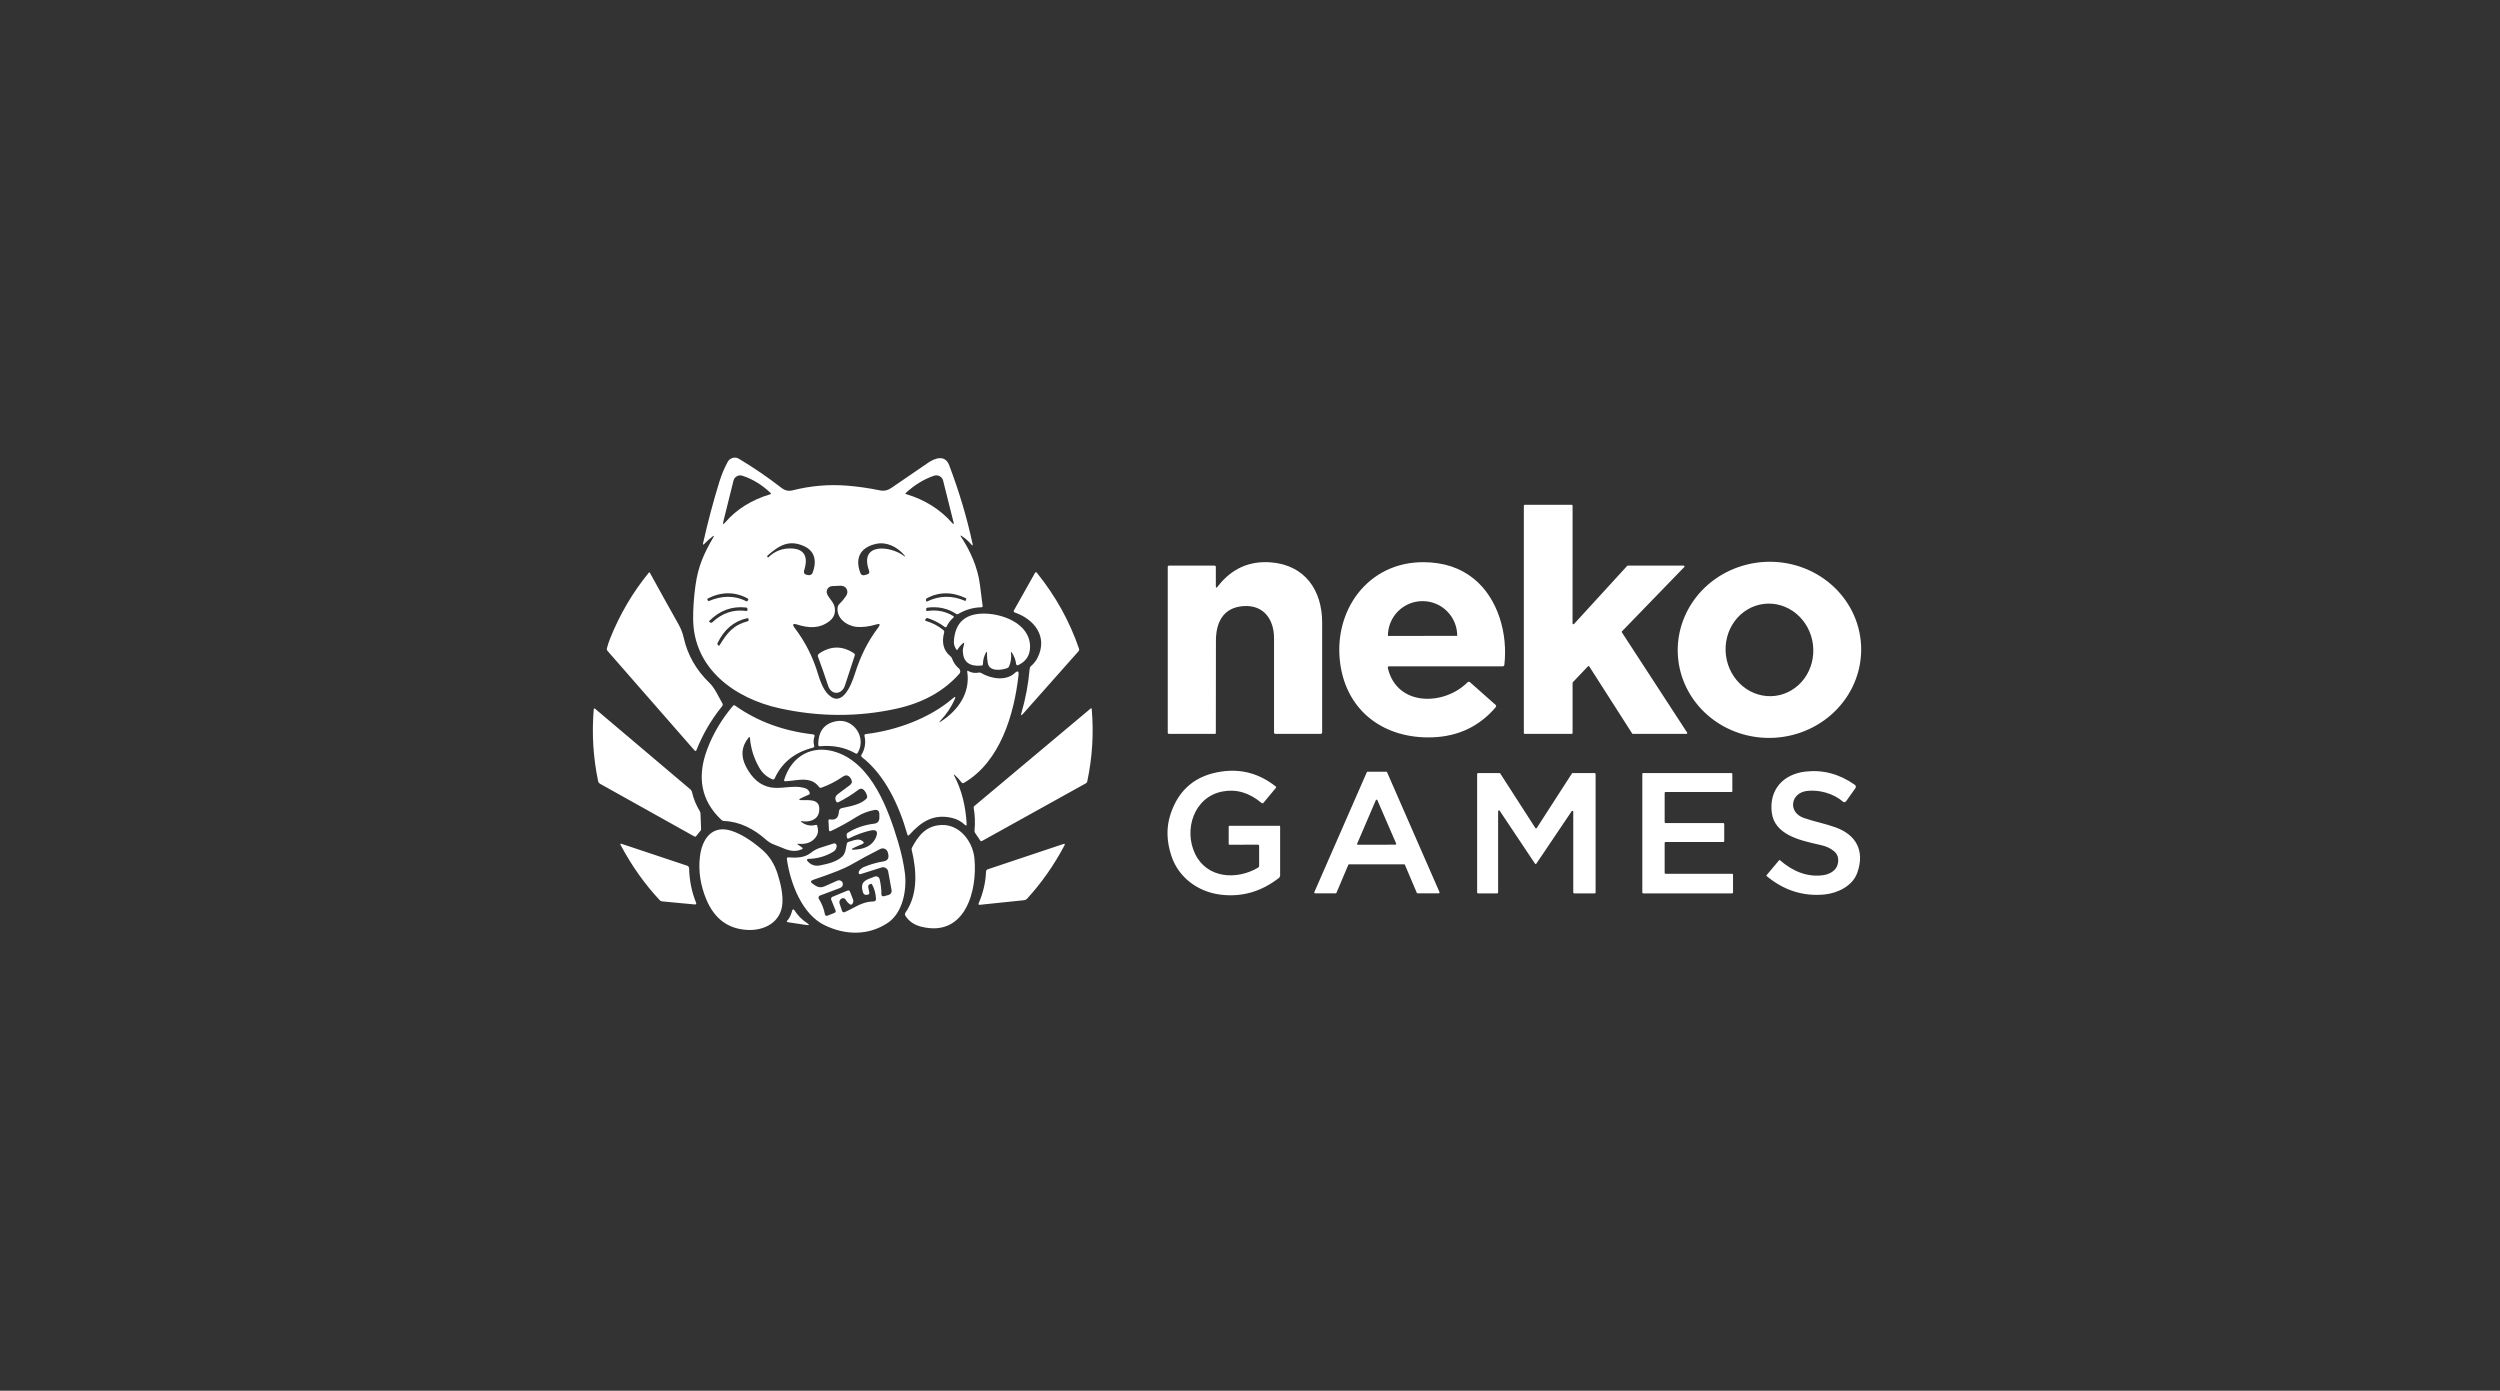 <svg width="151" height="84" viewBox="0 0 151 84" fill="none" xmlns="http://www.w3.org/2000/svg">
<rect x="0" y="0" width="151" height="84" fill="#333333" stroke="none"/>
<path fill-rule="evenodd" clip-rule="evenodd" d="M43.022 32.415C42.85 32.55 42.693 32.692 42.55 32.841C42.469 32.926 42.442 32.911 42.468 32.797C42.758 31.508 43.087 30.269 43.456 29.081C43.587 28.66 43.754 28.263 43.956 27.892C43.987 27.835 44.03 27.785 44.081 27.745C44.132 27.704 44.191 27.675 44.253 27.658C44.316 27.64 44.382 27.636 44.446 27.645C44.511 27.654 44.573 27.676 44.629 27.709C45.514 28.238 46.374 28.826 47.209 29.473C47.411 29.629 47.633 29.677 47.875 29.616C48.971 29.339 50.07 29.245 51.172 29.334C51.805 29.384 52.469 29.48 53.164 29.621C53.401 29.669 53.629 29.617 53.848 29.464C54.607 28.938 55.349 28.43 56.072 27.941C56.488 27.662 57.087 27.455 57.33 28.099C57.934 29.691 58.405 31.272 58.742 32.842C58.768 32.964 58.741 32.977 58.662 32.882C58.493 32.678 58.29 32.502 58.053 32.353C58.049 32.35 58.043 32.348 58.038 32.349C58.032 32.349 58.028 32.352 58.024 32.356C58.02 32.36 58.018 32.365 58.018 32.37C58.017 32.376 58.019 32.381 58.022 32.385C58.599 33.247 59.061 34.282 59.188 35.322C59.238 35.732 59.293 36.158 59.352 36.602C59.353 36.612 59.352 36.622 59.349 36.631C59.346 36.64 59.342 36.648 59.335 36.656C59.329 36.663 59.321 36.669 59.312 36.673C59.304 36.677 59.294 36.679 59.285 36.679C58.782 36.69 58.31 36.826 57.87 37.087C57.853 37.097 57.834 37.102 57.814 37.102C57.795 37.101 57.775 37.095 57.759 37.084C57.251 36.745 56.668 36.618 56.012 36.702C55.992 36.705 55.975 36.715 55.962 36.729C55.949 36.744 55.943 36.763 55.943 36.782V36.847C55.944 36.891 55.966 36.909 56.009 36.903C56.579 36.818 57.099 36.918 57.567 37.203C57.621 37.235 57.624 37.271 57.577 37.311C57.403 37.463 57.269 37.642 57.176 37.848C57.172 37.858 57.166 37.866 57.158 37.873C57.15 37.88 57.14 37.885 57.13 37.887C57.12 37.89 57.11 37.89 57.1 37.888C57.09 37.886 57.08 37.882 57.072 37.876C56.772 37.646 56.43 37.467 56.045 37.337C55.991 37.319 55.949 37.333 55.919 37.381L55.886 37.428C55.882 37.435 55.88 37.442 55.879 37.449C55.878 37.456 55.879 37.464 55.881 37.47C55.883 37.477 55.887 37.483 55.892 37.488C55.898 37.493 55.904 37.497 55.911 37.499C56.324 37.622 56.682 37.809 56.985 38.062C57.004 38.078 57.018 38.099 57.026 38.123C57.033 38.147 57.034 38.172 57.028 38.196C56.861 38.819 56.988 39.302 57.41 39.642C57.454 39.679 57.488 39.727 57.507 39.781C57.59 40.015 57.727 40.213 57.917 40.375C57.941 40.395 57.96 40.419 57.974 40.446C57.987 40.473 57.995 40.502 57.998 40.532C58 40.562 57.996 40.593 57.986 40.621C57.976 40.65 57.961 40.676 57.94 40.699C57.006 41.752 55.739 42.455 54.139 42.806C51.829 43.313 49.481 43.305 47.097 42.784C44.401 42.193 41.891 40.407 41.866 37.388C41.861 36.764 41.907 36.093 42.005 35.373C42.164 34.209 42.517 33.428 43.08 32.465C43.149 32.346 43.13 32.329 43.022 32.415ZM43.688 31.507C43.647 31.677 43.683 31.695 43.796 31.562C44.482 30.761 45.397 30.19 46.541 29.848C46.547 29.846 46.553 29.843 46.557 29.838C46.562 29.834 46.565 29.828 46.567 29.822C46.568 29.815 46.568 29.808 46.566 29.802C46.564 29.796 46.56 29.79 46.555 29.786C46.025 29.281 45.452 28.93 44.835 28.733C44.78 28.715 44.723 28.709 44.666 28.715C44.609 28.72 44.554 28.737 44.504 28.765C44.455 28.793 44.411 28.831 44.376 28.876C44.342 28.921 44.317 28.973 44.303 29.029L43.688 31.507ZM57.595 31.551L56.965 29.032C56.952 28.975 56.926 28.922 56.89 28.875C56.854 28.829 56.809 28.791 56.758 28.763C56.706 28.735 56.649 28.718 56.591 28.712C56.532 28.707 56.473 28.714 56.418 28.733C55.816 28.935 55.244 29.284 54.702 29.779C54.697 29.784 54.694 29.789 54.692 29.795C54.69 29.801 54.69 29.807 54.691 29.814C54.693 29.82 54.695 29.825 54.7 29.83C54.704 29.834 54.709 29.838 54.715 29.84C55.851 30.177 56.785 30.762 57.515 31.593C57.6 31.689 57.627 31.675 57.595 31.551ZM47.873 33.13C48.696 33.187 48.785 33.786 48.577 34.431C48.523 34.597 48.583 34.695 48.755 34.725L48.832 34.738C48.883 34.747 48.937 34.738 48.982 34.712C49.028 34.686 49.063 34.645 49.082 34.596C49.321 33.975 49.27 33.324 48.598 33.004C47.674 32.565 47.059 32.94 46.359 33.556C46.353 33.561 46.348 33.568 46.344 33.575C46.341 33.582 46.339 33.59 46.338 33.598C46.338 33.606 46.339 33.614 46.342 33.622C46.344 33.629 46.349 33.636 46.354 33.642L46.383 33.672C46.388 33.677 46.393 33.677 46.398 33.672C46.807 33.271 47.299 33.09 47.873 33.13ZM52.491 34.467C51.882 32.762 53.765 32.973 54.556 33.549C54.703 33.657 54.717 33.642 54.597 33.505C54.187 33.035 53.555 32.707 52.911 32.85C51.977 33.059 51.62 33.693 51.964 34.602C52.011 34.727 52.098 34.771 52.226 34.736L52.37 34.697C52.494 34.664 52.534 34.588 52.491 34.467ZM50.109 37.508C49.509 37.98 48.865 37.946 48.16 37.726C47.884 37.639 47.833 37.71 48.008 37.94C48.64 38.772 49.109 39.704 49.416 40.736C49.542 41.159 49.731 41.665 50.047 41.967C50.88 42.762 51.426 41.345 51.627 40.718C51.985 39.595 52.41 38.748 53.047 37.9C53.191 37.709 53.148 37.648 52.919 37.718C52.489 37.847 52.096 37.895 51.738 37.863C51.151 37.809 50.485 37.332 50.598 36.656C50.609 36.597 50.638 36.543 50.68 36.501C50.833 36.355 50.973 36.187 51.102 35.997C51.297 35.711 51.117 35.37 50.773 35.378C50.592 35.383 50.421 35.391 50.258 35.401C50.202 35.404 50.148 35.421 50.1 35.45C50.052 35.479 50.011 35.519 49.982 35.567C49.953 35.614 49.936 35.669 49.933 35.724C49.929 35.78 49.939 35.836 49.962 35.887C50.015 36.007 50.092 36.109 50.167 36.21C50.278 36.358 50.387 36.504 50.418 36.697C50.471 37.033 50.368 37.304 50.109 37.508ZM42.818 36.302C43.577 35.979 44.359 35.94 45.08 36.32C45.089 36.325 45.1 36.326 45.11 36.324C45.12 36.322 45.129 36.316 45.136 36.309L45.172 36.268C45.215 36.215 45.207 36.173 45.147 36.14C44.38 35.732 43.586 35.733 42.762 36.142C42.752 36.147 42.743 36.154 42.737 36.164C42.73 36.173 42.725 36.183 42.724 36.194C42.722 36.205 42.723 36.217 42.727 36.227C42.73 36.238 42.736 36.247 42.744 36.255L42.788 36.297C42.792 36.3 42.797 36.303 42.802 36.304C42.807 36.304 42.813 36.304 42.818 36.302ZM58.359 36.139C57.515 35.735 56.72 35.735 55.974 36.14C55.959 36.149 55.946 36.162 55.937 36.179C55.929 36.195 55.926 36.214 55.929 36.232L55.94 36.3C55.941 36.307 55.943 36.312 55.947 36.318C55.951 36.323 55.955 36.327 55.961 36.33C55.966 36.333 55.972 36.334 55.978 36.334C55.984 36.334 55.99 36.333 55.996 36.33C56.737 35.966 57.501 35.953 58.287 36.291C58.313 36.301 58.33 36.294 58.336 36.268L58.365 36.155C58.368 36.147 58.365 36.142 58.359 36.139ZM45.06 36.694C44.217 36.599 43.48 36.867 42.847 37.497C42.842 37.502 42.839 37.508 42.836 37.515C42.834 37.522 42.833 37.529 42.834 37.537C42.834 37.544 42.837 37.551 42.841 37.557C42.844 37.563 42.849 37.568 42.856 37.572L42.893 37.597C42.913 37.61 42.937 37.616 42.961 37.614C42.986 37.612 43.008 37.602 43.026 37.585C43.616 37.028 44.296 36.799 45.067 36.9C45.129 36.907 45.156 36.88 45.149 36.818L45.144 36.774C45.137 36.726 45.109 36.699 45.06 36.694ZM43.387 38.983C43.412 39.013 43.436 39.012 43.458 38.978C43.933 38.207 44.301 37.748 45.176 37.518C45.203 37.512 45.215 37.495 45.214 37.469V37.417C45.214 37.353 45.183 37.328 45.121 37.342C44.319 37.524 43.723 38.03 43.331 38.862C43.321 38.885 43.324 38.907 43.341 38.927L43.387 38.983ZM95.071 37.689L98.281 34.18C98.286 34.175 98.292 34.171 98.298 34.168C98.305 34.165 98.312 34.164 98.319 34.164H101.693C101.703 34.164 101.713 34.167 101.721 34.172C101.73 34.178 101.736 34.186 101.74 34.195C101.744 34.204 101.745 34.214 101.743 34.224C101.741 34.234 101.736 34.243 101.729 34.25L97.969 38.131C97.961 38.139 97.955 38.15 97.954 38.162C97.953 38.173 97.956 38.185 97.962 38.195L101.902 44.247C101.907 44.255 101.91 44.264 101.911 44.273C101.911 44.282 101.909 44.291 101.905 44.299C101.9 44.307 101.894 44.314 101.886 44.318C101.878 44.323 101.869 44.325 101.86 44.325L98.626 44.327C98.618 44.327 98.61 44.325 98.602 44.321C98.595 44.317 98.588 44.311 98.584 44.304L95.992 40.254C95.987 40.247 95.982 40.242 95.975 40.238C95.969 40.234 95.961 40.232 95.954 40.232C95.946 40.231 95.939 40.232 95.932 40.235C95.925 40.237 95.918 40.242 95.913 40.247L94.999 41.207C94.99 41.216 94.984 41.228 94.984 41.241V44.276C94.984 44.29 94.979 44.303 94.969 44.312C94.96 44.322 94.947 44.327 94.933 44.327H92.091C92.077 44.327 92.064 44.322 92.055 44.312C92.045 44.303 92.04 44.29 92.04 44.276V30.541C92.04 30.527 92.045 30.515 92.055 30.505C92.064 30.496 92.077 30.49 92.091 30.49H94.933C94.947 30.49 94.96 30.496 94.969 30.505C94.979 30.515 94.984 30.527 94.984 30.541L94.982 37.654C94.982 37.665 94.985 37.675 94.991 37.683C94.997 37.692 95.005 37.698 95.015 37.702C95.024 37.706 95.035 37.706 95.045 37.704C95.055 37.702 95.064 37.696 95.071 37.689ZM76.752 33.966C75.442 33.867 74.373 34.355 73.547 35.43C73.473 35.527 73.436 35.514 73.436 35.391V34.245C73.436 34.19 73.408 34.163 73.354 34.163H70.614C70.56 34.163 70.532 34.19 70.532 34.245V44.245C70.532 44.299 70.56 44.327 70.614 44.327H73.388C73.42 44.327 73.436 44.311 73.436 44.281C73.436 42.422 73.438 40.559 73.442 38.694C73.444 37.595 73.877 36.684 75.127 36.607C76.345 36.534 76.952 37.432 76.952 38.544V44.235C76.952 44.296 76.983 44.327 77.044 44.327H79.768C79.792 44.327 79.814 44.317 79.831 44.3C79.847 44.283 79.857 44.261 79.857 44.237C79.852 42.124 79.853 39.914 79.858 37.608C79.862 35.649 78.81 34.122 76.752 33.966ZM83.826 40.355C84.377 42.686 87.22 42.637 88.643 41.208C88.662 41.19 88.688 41.179 88.714 41.179C88.741 41.178 88.767 41.188 88.787 41.205L90.332 42.573C90.353 42.591 90.365 42.616 90.367 42.642C90.368 42.669 90.36 42.695 90.342 42.715C89.357 43.869 88.089 44.475 86.54 44.534C83.664 44.644 81.348 43.014 80.948 40.074C80.516 36.892 82.614 33.941 85.982 33.956C87.192 33.962 88.204 34.295 89.017 34.955C90.498 36.155 91.082 38.307 90.862 40.16C90.86 40.184 90.848 40.205 90.831 40.221C90.813 40.237 90.791 40.245 90.768 40.245H83.913C83.839 40.245 83.81 40.282 83.826 40.355ZM83.831 38.412L88.015 38.405L88.016 38.405L88.016 38.404V38.399C88.016 37.843 87.795 37.311 87.403 36.919C87.012 36.528 86.481 36.308 85.928 36.309H85.912C85.638 36.309 85.367 36.364 85.114 36.469C84.861 36.575 84.631 36.729 84.438 36.924C84.245 37.119 84.091 37.35 83.987 37.604C83.883 37.858 83.829 38.13 83.829 38.405V38.41L83.83 38.411L83.831 38.412ZM112.094 41.016C112.338 40.357 112.445 39.658 112.408 38.961C112.372 38.263 112.192 37.58 111.88 36.95C111.568 36.32 111.13 35.756 110.59 35.29C110.05 34.823 109.42 34.464 108.734 34.232C108.049 34 107.322 33.901 106.596 33.938C105.869 33.977 105.157 34.152 104.499 34.454C103.842 34.756 103.252 35.179 102.764 35.699C102.276 36.219 101.9 36.826 101.655 37.485C101.411 38.144 101.304 38.842 101.341 39.54C101.377 40.237 101.557 40.921 101.869 41.551C102.181 42.181 102.619 42.745 103.159 43.211C103.699 43.678 104.329 44.037 105.015 44.269C105.7 44.501 106.427 44.6 107.153 44.562C107.88 44.524 108.592 44.349 109.25 44.047C109.907 43.745 110.497 43.322 110.985 42.802C111.473 42.282 111.849 41.675 112.094 41.016ZM108.2 41.694C107.899 41.873 107.566 41.988 107.221 42.031C106.876 42.074 106.525 42.044 106.189 41.944C105.853 41.844 105.538 41.676 105.261 41.448C104.985 41.221 104.754 40.939 104.579 40.618C104.405 40.298 104.292 39.945 104.247 39.58C104.201 39.216 104.224 38.846 104.314 38.493C104.404 38.139 104.56 37.809 104.771 37.521C104.983 37.233 105.247 36.992 105.549 36.813C105.85 36.634 106.183 36.52 106.528 36.477C106.873 36.434 107.224 36.463 107.56 36.563C107.896 36.663 108.211 36.832 108.488 37.059C108.764 37.287 108.995 37.569 109.17 37.889C109.344 38.21 109.457 38.562 109.502 38.927C109.548 39.292 109.525 39.661 109.435 40.015C109.345 40.368 109.189 40.698 108.978 40.986C108.766 41.275 108.502 41.515 108.2 41.694ZM62.667 39.732C63.305 38.462 62.484 37.409 61.298 36.996C61.226 36.971 61.209 36.925 61.246 36.858L62.512 34.607C62.545 34.547 62.584 34.544 62.628 34.597C63.756 35.996 64.604 37.522 65.171 39.177C65.192 39.238 65.181 39.292 65.138 39.34L61.789 43.116C61.679 43.24 61.647 43.223 61.694 43.063C61.946 42.203 62.112 41.311 62.193 40.388C62.198 40.324 62.225 40.271 62.275 40.23C62.441 40.086 62.572 39.92 62.667 39.732ZM39.19 34.587C38.215 35.781 37.436 37.106 36.853 38.562C36.775 38.757 36.71 38.954 36.658 39.155C36.642 39.216 36.655 39.27 36.696 39.316L41.943 45.318C41.998 45.381 42.04 45.373 42.071 45.295C42.452 44.333 42.968 43.453 43.618 42.655C43.638 42.63 43.65 42.6 43.652 42.568C43.654 42.537 43.646 42.505 43.629 42.479C43.556 42.358 43.489 42.229 43.421 42.1C43.262 41.798 43.101 41.49 42.859 41.256C42.051 40.472 41.531 39.565 41.3 38.534C41.236 38.246 41.129 37.969 40.98 37.703C40.421 36.711 39.845 35.673 39.251 34.591C39.248 34.586 39.244 34.581 39.239 34.578C39.234 34.575 39.228 34.573 39.222 34.572C39.216 34.572 39.21 34.573 39.204 34.575C39.199 34.578 39.194 34.582 39.19 34.587ZM58.156 38.859C58.032 38.964 57.928 39.086 57.845 39.223C57.817 39.271 57.788 39.271 57.757 39.224C57.65 39.063 57.603 38.895 57.615 38.72C57.685 37.661 58.242 37.109 59.288 37.064C60.469 37.014 62.211 37.636 62.216 39.059C62.218 39.577 61.978 39.948 61.498 40.175C61.485 40.181 61.471 40.184 61.457 40.183C61.443 40.183 61.429 40.179 61.416 40.172C61.404 40.165 61.394 40.155 61.386 40.144C61.378 40.132 61.373 40.118 61.372 40.104C61.346 39.858 61.26 39.63 61.115 39.419C61.067 39.349 61.049 39.356 61.061 39.44C61.099 39.706 61.062 39.975 60.95 40.248C60.94 40.272 60.925 40.293 60.907 40.311C60.888 40.329 60.866 40.343 60.842 40.352C60.511 40.48 59.767 40.581 59.667 40.07C59.626 39.86 59.608 39.649 59.614 39.438C59.617 39.344 59.596 39.338 59.55 39.422C59.432 39.637 59.372 39.865 59.37 40.106C59.37 40.164 59.341 40.195 59.285 40.201C58.565 40.268 58.189 39.991 58.156 39.368C58.149 39.231 58.179 39.107 58.21 38.978C58.216 38.953 58.222 38.928 58.228 38.903C58.249 38.815 58.225 38.8 58.156 38.859ZM51.584 39.462C50.882 38.994 50.179 38.998 49.475 39.476C49.401 39.526 49.379 39.593 49.409 39.675C49.632 40.276 49.836 40.859 50.021 41.424C50.212 42.007 50.847 41.971 51.033 41.409C51.237 40.797 51.436 40.189 51.629 39.587C51.636 39.564 51.635 39.54 51.627 39.517C51.619 39.494 51.604 39.475 51.584 39.462ZM57.639 46.864C58.077 47.697 58.325 48.661 58.385 49.759C58.392 49.875 58.353 49.893 58.269 49.812C58.052 49.607 57.793 49.469 57.49 49.399C56.372 49.145 55.642 49.63 54.924 50.426C54.865 50.49 54.825 50.481 54.802 50.397C54.324 48.701 53.47 46.823 52.062 45.732C52.011 45.692 52.002 45.645 52.034 45.59C52.246 45.238 52.306 44.858 52.216 44.451C52.202 44.383 52.229 44.345 52.298 44.337C54.103 44.124 56.143 43.398 57.558 42.173C57.705 42.047 57.739 42.073 57.661 42.25C57.458 42.705 57.175 43.127 56.813 43.515C56.701 43.636 56.714 43.652 56.853 43.563C57.865 42.905 58.619 41.86 58.421 40.568C58.413 40.515 58.433 40.501 58.48 40.528C58.686 40.639 58.901 40.671 59.124 40.624C59.172 40.614 59.217 40.622 59.259 40.647C59.852 41.003 60.76 41.146 61.285 40.658C61.468 40.488 61.546 40.527 61.519 40.774C61.251 43.194 60.392 46.015 58.233 47.28C58.167 47.319 58.111 47.308 58.066 47.246C57.955 47.096 57.828 46.956 57.685 46.828C57.603 46.754 57.588 46.766 57.639 46.864ZM48.436 51.182L48.207 51.022C48.142 50.977 48.149 50.958 48.228 50.965C48.744 51.01 49.111 50.848 49.329 50.48C49.425 50.32 49.435 50.119 49.36 49.876C49.346 49.829 49.316 49.813 49.269 49.826C48.968 49.906 48.685 49.852 48.42 49.662C48.342 49.607 48.35 49.587 48.444 49.602C48.871 49.672 49.391 49.53 49.47 49.04C49.589 48.306 49.031 48.318 48.507 48.33L48.485 48.33C48.217 48.337 48.206 48.285 48.451 48.177C48.589 48.116 48.722 48.056 48.85 47.997C48.902 47.973 48.92 47.934 48.904 47.881C48.862 47.742 48.767 47.649 48.618 47.604C48.235 47.487 47.853 47.522 47.474 47.556C47.158 47.585 46.844 47.614 46.532 47.555C45.918 47.439 45.427 47.022 45.057 46.302C44.729 45.664 44.782 45.081 45.216 44.552C45.264 44.493 45.291 44.502 45.297 44.577C45.351 45.225 45.545 45.834 45.881 46.404C46.06 46.707 46.32 46.931 46.661 47.075C46.684 47.084 46.71 47.085 46.733 47.076C46.756 47.067 46.774 47.05 46.784 47.027C47.222 46.062 47.995 45.439 49.102 45.16C49.169 45.142 49.194 45.1 49.175 45.034C49.125 44.855 49.13 44.677 49.19 44.498C49.218 44.412 49.188 44.364 49.099 44.355C47.311 44.151 45.746 43.573 44.401 42.619C44.352 42.583 44.308 42.589 44.269 42.635C43.589 43.442 43.074 44.309 42.723 45.236C42.073 46.948 42.357 48.377 43.575 49.524C43.619 49.564 43.671 49.585 43.731 49.587C44.684 49.625 45.53 50.064 46.264 50.714C46.423 50.855 46.601 50.96 46.797 51.029C46.917 51.071 47.032 51.12 47.145 51.167C47.552 51.34 47.937 51.503 48.423 51.3C48.498 51.268 48.503 51.229 48.436 51.182ZM41.796 47.841C41.887 48.256 42.053 48.635 42.268 48.997C42.294 49.04 42.307 49.085 42.309 49.134L42.347 50.077C42.348 50.109 42.337 50.141 42.318 50.166L42.049 50.498C42.018 50.536 41.98 50.543 41.936 50.519L36.232 47.334C36.206 47.319 36.184 47.299 36.166 47.275C36.148 47.251 36.136 47.224 36.13 47.195C35.828 45.759 35.739 44.307 35.862 42.837C35.862 42.828 35.865 42.82 35.871 42.813C35.876 42.806 35.883 42.8 35.891 42.797C35.899 42.793 35.908 42.792 35.917 42.794C35.926 42.795 35.934 42.799 35.94 42.805L41.698 47.678C41.749 47.722 41.782 47.776 41.796 47.841ZM65.866 42.802L58.843 48.691C58.829 48.702 58.819 48.717 58.813 48.733C58.807 48.75 58.805 48.768 58.809 48.785C58.889 49.23 58.907 49.692 58.861 50.173C58.857 50.221 58.868 50.265 58.894 50.304L59.211 50.774C59.237 50.812 59.271 50.82 59.311 50.797L65.595 47.308C65.613 47.298 65.629 47.283 65.642 47.266C65.655 47.249 65.664 47.229 65.668 47.208C65.977 45.753 66.068 44.295 65.941 42.833C65.936 42.774 65.911 42.764 65.866 42.802ZM51.675 45.505C51.025 45.13 50.278 44.999 49.517 45.074C49.505 45.075 49.493 45.074 49.482 45.071C49.471 45.067 49.46 45.061 49.451 45.053C49.442 45.045 49.435 45.035 49.43 45.024C49.425 45.013 49.422 45.001 49.422 44.989C49.419 44.173 49.783 43.697 50.513 43.561C51.553 43.365 52.365 44.548 51.802 45.474C51.77 45.525 51.728 45.535 51.675 45.505ZM52.909 50.571C52.729 51.003 52.339 51.25 51.738 51.312C51.364 51.35 51.35 51.295 51.694 51.148L52.087 50.979C52.19 50.935 52.198 50.877 52.109 50.808C51.898 50.644 51.664 50.72 51.433 50.796C51.375 50.815 51.317 50.834 51.259 50.849C51.201 50.864 51.165 50.9 51.15 50.958C51.132 51.027 51.119 51.098 51.106 51.17C51.069 51.372 51.032 51.575 50.881 51.724C50.546 52.054 49.987 52.179 49.54 52.269C49.224 52.333 48.963 52.241 48.758 51.993C48.75 51.983 48.744 51.971 48.742 51.958C48.74 51.944 48.742 51.931 48.748 51.919C48.753 51.907 48.762 51.896 48.773 51.889C48.784 51.882 48.797 51.877 48.811 51.877C49.364 51.867 49.872 51.723 50.333 51.443C50.393 51.407 50.442 51.357 50.477 51.297C50.512 51.237 50.532 51.169 50.535 51.1C50.535 51.069 50.526 51.039 50.51 51.01C50.472 50.946 50.417 50.925 50.346 50.948C50.064 51.035 49.788 51.123 49.517 51.213C49.323 51.278 49.141 51.379 48.971 51.515C48.603 51.809 48.084 51.825 47.628 51.786C47.55 51.778 47.516 51.814 47.527 51.892C47.734 53.335 48.433 55.218 49.805 55.882C51.038 56.48 52.419 56.534 53.609 55.75C54.542 55.136 54.78 53.727 54.656 52.736C54.582 52.155 54.446 51.532 54.249 50.868C53.658 48.893 52.666 46.161 50.528 45.437C49.085 44.947 47.819 45.639 47.366 47.092C47.345 47.16 47.369 47.192 47.44 47.188C47.596 47.181 47.755 47.161 47.915 47.142C48.492 47.07 49.069 46.998 49.463 47.526C49.504 47.581 49.555 47.596 49.619 47.574C50.049 47.423 50.479 47.202 50.909 46.909C51.091 46.785 51.244 46.813 51.369 46.994C51.388 47.022 51.406 47.053 51.421 47.085C51.482 47.218 51.454 47.329 51.338 47.417C51.09 47.603 50.848 47.784 50.611 47.961C50.444 48.085 50.412 48.237 50.513 48.418C50.542 48.468 50.582 48.48 50.634 48.455C51.059 48.245 51.474 47.987 51.877 47.681C51.919 47.65 51.97 47.634 52.022 47.637C52.073 47.64 52.122 47.662 52.159 47.698C52.269 47.806 52.34 47.935 52.373 48.085C52.387 48.145 52.373 48.197 52.33 48.241C52.02 48.563 51.464 48.679 51.013 48.773C50.956 48.785 50.9 48.796 50.847 48.808C50.798 48.819 50.754 48.845 50.722 48.883C50.69 48.921 50.671 48.969 50.669 49.019C50.651 49.4 50.466 49.556 50.112 49.489C50.103 49.487 50.094 49.487 50.085 49.49C50.076 49.492 50.067 49.497 50.06 49.503C50.053 49.509 50.048 49.517 50.044 49.525C50.04 49.534 50.038 49.543 50.039 49.552L50.067 50.116C50.071 50.203 50.112 50.228 50.191 50.191C50.691 49.957 51.204 49.675 51.728 49.345C52.068 49.133 52.426 48.993 52.805 48.925C53.01 48.888 53.113 48.974 53.114 49.182V49.386C53.115 49.603 53.008 49.725 52.792 49.752C52.204 49.822 51.676 50.005 51.207 50.298C51.156 50.331 51.133 50.378 51.138 50.439L51.15 50.556C51.159 50.648 51.206 50.673 51.288 50.633C51.729 50.414 52.155 50.259 52.568 50.166C52.941 50.082 53.055 50.217 52.909 50.571ZM52.193 52.361C52.074 52.408 51.977 52.485 51.9 52.591C51.873 52.629 51.86 52.672 51.863 52.72C51.863 52.733 51.866 52.746 51.873 52.758C51.879 52.769 51.888 52.779 51.899 52.787C51.91 52.794 51.922 52.799 51.936 52.801C51.949 52.803 51.963 52.802 51.975 52.798L53.241 52.397C53.284 52.383 53.329 52.378 53.374 52.383C53.418 52.389 53.461 52.403 53.499 52.426C53.538 52.449 53.571 52.48 53.596 52.517C53.622 52.554 53.639 52.596 53.647 52.64L53.853 53.776C53.864 53.836 53.852 53.898 53.819 53.95C53.786 54.002 53.735 54.039 53.676 54.055L53.405 54.129C53.291 54.159 53.235 54.115 53.236 53.996C53.24 53.734 53.205 53.439 53.132 53.11C53.125 53.078 53.111 53.047 53.09 53.021C53.071 52.995 53.045 52.973 53.016 52.958C52.986 52.942 52.954 52.934 52.921 52.932C52.888 52.93 52.855 52.936 52.824 52.948C52.764 52.973 52.705 52.995 52.647 53.017C52.25 53.166 51.946 53.28 52.114 53.876C52.157 54.026 52.258 54.08 52.419 54.037C52.492 54.018 52.521 53.971 52.505 53.898L52.44 53.587C52.432 53.55 52.438 53.512 52.455 53.479C52.473 53.447 52.502 53.421 52.536 53.407L52.584 53.388C52.6 53.381 52.618 53.381 52.634 53.387C52.651 53.392 52.664 53.404 52.672 53.419C52.816 53.68 52.896 53.974 52.911 54.302C52.912 54.32 52.909 54.339 52.902 54.356C52.896 54.374 52.886 54.39 52.873 54.404C52.86 54.417 52.844 54.428 52.827 54.435C52.809 54.443 52.791 54.447 52.772 54.447C52.262 54.453 51.895 54.647 51.502 54.855C51.35 54.935 51.194 55.017 51.023 55.092C51.008 55.099 50.992 55.102 50.976 55.103C50.959 55.103 50.943 55.1 50.927 55.093C50.912 55.087 50.898 55.077 50.887 55.065C50.875 55.053 50.866 55.039 50.86 55.023C50.81 54.884 50.76 54.734 50.711 54.574C50.665 54.421 50.757 54.266 50.916 54.249C50.946 54.246 50.976 54.252 51.004 54.266C51.031 54.28 51.054 54.301 51.069 54.328C51.138 54.445 51.225 54.542 51.331 54.618C51.382 54.656 51.429 54.651 51.47 54.605C51.546 54.523 51.562 54.425 51.517 54.313C51.456 54.159 51.398 54.008 51.341 53.861C51.311 53.786 51.26 53.764 51.185 53.794L50.278 54.168C50.245 54.182 50.22 54.207 50.206 54.24C50.193 54.272 50.193 54.308 50.206 54.341L50.466 54.987C50.494 55.059 50.472 55.11 50.4 55.139L49.978 55.309C49.963 55.315 49.946 55.318 49.929 55.317C49.913 55.316 49.897 55.311 49.882 55.303C49.867 55.295 49.855 55.284 49.845 55.271C49.836 55.257 49.829 55.242 49.826 55.226C49.763 54.892 49.64 54.579 49.458 54.289C49.448 54.272 49.441 54.253 49.439 54.233C49.436 54.213 49.438 54.193 49.444 54.175C49.451 54.156 49.461 54.139 49.475 54.125C49.489 54.111 49.505 54.1 49.524 54.093L50.727 53.639C50.87 53.586 50.928 53.484 50.899 53.335C50.894 53.306 50.881 53.28 50.862 53.258C50.776 53.166 50.675 53.145 50.561 53.197L49.807 53.534C49.613 53.621 49.427 53.606 49.249 53.489C49.198 53.455 49.147 53.421 49.095 53.386C48.937 53.281 48.948 53.199 49.128 53.138C50.251 52.757 50.988 52.466 51.338 52.266C51.956 51.911 52.568 51.581 53.173 51.276C53.215 51.255 53.263 51.243 53.311 51.243C53.359 51.242 53.406 51.252 53.45 51.273C53.493 51.293 53.531 51.323 53.562 51.36C53.592 51.397 53.613 51.441 53.624 51.487L53.649 51.59C53.708 51.84 53.609 51.987 53.354 52.029C52.967 52.092 52.58 52.203 52.193 52.361ZM75.971 51.019L74.253 51.021C74.243 51.021 74.232 51.017 74.224 51.009C74.217 51.001 74.213 50.991 74.213 50.98V49.919C74.213 49.892 74.226 49.878 74.253 49.878H77.279C77.306 49.878 77.32 49.892 77.32 49.919V52.866C77.32 52.935 77.293 52.991 77.238 53.034C76.173 53.862 74.998 54.196 73.714 54.036C72.364 53.868 71.193 53.009 70.758 51.715C70.457 50.819 70.437 49.974 70.698 49.181C71.189 47.681 72.224 46.82 73.8 46.598C75 46.429 76.087 46.733 77.062 47.509C77.067 47.513 77.071 47.518 77.075 47.524C77.078 47.53 77.08 47.537 77.08 47.544C77.081 47.551 77.08 47.558 77.078 47.564C77.077 47.568 77.076 47.571 77.074 47.574C77.072 47.577 77.07 47.58 77.068 47.582L76.322 48.48C76.283 48.529 76.24 48.534 76.192 48.493C75.45 47.873 74.662 47.645 73.826 47.808C72.114 48.141 71.478 50.115 72.188 51.581C72.897 53.047 74.677 53.174 75.977 52.412C76.027 52.382 76.052 52.339 76.052 52.281V51.102C76.052 51.047 76.025 51.019 75.971 51.019ZM110.129 52.86C109.148 53.002 108.247 52.604 107.516 51.961C107.493 51.94 107.471 51.942 107.452 51.966L106.699 52.864C106.685 52.881 106.687 52.897 106.704 52.913C107.758 53.788 108.932 54.158 110.227 54.023C111.027 53.938 111.907 53.495 112.182 52.71C112.651 51.371 112.098 50.408 110.844 49.964C110.529 49.852 110.209 49.766 109.888 49.68C109.573 49.596 109.257 49.511 108.943 49.401C107.985 49.063 108.144 47.91 109.117 47.776C109.83 47.678 110.738 47.915 111.292 48.407C111.376 48.48 111.451 48.472 111.516 48.38L112.058 47.618C112.12 47.53 112.107 47.455 112.018 47.393C111.09 46.743 110.098 46.48 109.042 46.604C107.718 46.761 106.85 47.682 107.013 49.065C107.173 50.399 108.658 50.74 109.78 50.998C109.881 51.021 109.98 51.044 110.074 51.066C110.323 51.126 110.549 51.235 110.751 51.393C111.004 51.591 111.084 51.867 110.991 52.222C110.895 52.597 110.491 52.808 110.129 52.86ZM84.811 52.204H81.484C81.474 52.204 81.464 52.208 81.456 52.213C81.447 52.219 81.441 52.227 81.437 52.237L80.722 53.927C80.718 53.936 80.712 53.944 80.703 53.95C80.695 53.956 80.685 53.959 80.674 53.959L79.433 53.958C79.43 53.958 79.427 53.957 79.424 53.957C79.421 53.956 79.419 53.956 79.417 53.955L79.411 53.953L79.408 53.951C79.401 53.947 79.394 53.941 79.389 53.934C79.385 53.926 79.382 53.918 79.381 53.909C79.381 53.901 79.382 53.892 79.386 53.884L82.555 46.643C82.559 46.634 82.566 46.626 82.575 46.621C82.583 46.615 82.593 46.612 82.603 46.612H83.731C83.741 46.612 83.751 46.615 83.76 46.621C83.768 46.626 83.775 46.634 83.779 46.643L86.945 53.883C86.949 53.89 86.95 53.899 86.95 53.908C86.949 53.916 86.946 53.925 86.941 53.932C86.939 53.936 86.936 53.939 86.933 53.942L86.93 53.945L86.927 53.947L86.923 53.95C86.915 53.954 86.906 53.956 86.898 53.956L85.622 53.959C85.612 53.959 85.602 53.956 85.594 53.95C85.585 53.944 85.579 53.936 85.575 53.927L84.858 52.237C84.854 52.227 84.848 52.219 84.84 52.213C84.831 52.208 84.821 52.204 84.811 52.204ZM81.975 50.952C81.971 50.96 81.97 50.968 81.97 50.977C81.971 50.986 81.974 50.994 81.978 51.001C81.983 51.008 81.99 51.014 81.997 51.018C82.001 51.02 82.005 51.021 82.009 51.022C82.013 51.023 82.018 51.024 82.022 51.024L84.279 51.019C84.288 51.019 84.296 51.017 84.303 51.013C84.311 51.009 84.317 51.004 84.322 50.996C84.327 50.99 84.33 50.981 84.33 50.973C84.331 50.965 84.33 50.956 84.327 50.949L83.193 48.33C83.189 48.321 83.183 48.313 83.174 48.308C83.166 48.303 83.156 48.3 83.146 48.3C83.136 48.3 83.126 48.303 83.118 48.309C83.11 48.314 83.104 48.322 83.1 48.331L81.975 50.952ZM89.271 53.96H90.434C90.448 53.96 90.461 53.954 90.471 53.944C90.481 53.934 90.486 53.921 90.486 53.907V49.001C90.486 48.99 90.489 48.979 90.496 48.969C90.503 48.96 90.512 48.953 90.523 48.95C90.534 48.947 90.546 48.947 90.557 48.951C90.567 48.955 90.577 48.962 90.583 48.972L92.711 52.159C92.714 52.164 92.718 52.168 92.722 52.172L92.725 52.173L92.73 52.177C92.737 52.181 92.746 52.183 92.755 52.183C92.763 52.183 92.772 52.181 92.78 52.177C92.788 52.172 92.794 52.166 92.799 52.159L94.928 48.998C94.934 48.988 94.944 48.981 94.954 48.977C94.965 48.973 94.977 48.973 94.988 48.976C94.999 48.979 95.008 48.986 95.015 48.995C95.022 49.005 95.025 49.016 95.025 49.027V53.907C95.025 53.921 95.03 53.934 95.04 53.944C95.05 53.954 95.063 53.96 95.077 53.96H96.322C96.336 53.96 96.349 53.954 96.359 53.944C96.369 53.934 96.374 53.921 96.374 53.907V46.747C96.374 46.733 96.369 46.719 96.359 46.71C96.349 46.7 96.336 46.694 96.322 46.694H94.986C94.977 46.695 94.969 46.697 94.961 46.701C94.958 46.703 94.955 46.705 94.952 46.708C94.95 46.71 94.948 46.712 94.947 46.714C94.945 46.715 94.944 46.717 94.943 46.719L92.822 50.009C92.817 50.016 92.811 50.022 92.803 50.026C92.795 50.031 92.786 50.033 92.778 50.033C92.769 50.033 92.76 50.031 92.752 50.026C92.745 50.022 92.738 50.016 92.734 50.009L90.615 46.719C90.611 46.712 90.605 46.706 90.597 46.701C90.59 46.697 90.582 46.695 90.573 46.694H89.271C89.257 46.694 89.244 46.7 89.234 46.71C89.224 46.719 89.219 46.733 89.219 46.747V53.907C89.219 53.921 89.224 53.934 89.234 53.944C89.244 53.954 89.257 53.96 89.271 53.96ZM100.545 50.908V52.725C100.545 52.739 100.55 52.752 100.56 52.761C100.569 52.771 100.582 52.776 100.596 52.776H104.624C104.637 52.776 104.65 52.781 104.66 52.791C104.669 52.8 104.675 52.813 104.675 52.827V53.909C104.675 53.922 104.669 53.935 104.66 53.945C104.65 53.954 104.637 53.96 104.624 53.96H99.246C99.233 53.96 99.22 53.954 99.21 53.945C99.201 53.935 99.196 53.922 99.196 53.909V46.745C99.196 46.738 99.197 46.732 99.199 46.726L99.201 46.722L99.203 46.718C99.205 46.715 99.208 46.712 99.21 46.709L99.213 46.707L99.216 46.705L99.218 46.703L99.221 46.701C99.223 46.7 99.225 46.699 99.227 46.698C99.233 46.696 99.24 46.694 99.246 46.694H104.581C104.588 46.694 104.595 46.696 104.601 46.698C104.607 46.701 104.613 46.705 104.617 46.709C104.622 46.714 104.626 46.719 104.628 46.726C104.63 46.729 104.631 46.732 104.631 46.736L104.632 46.741L104.632 46.745L104.634 47.787C104.634 47.8 104.628 47.813 104.619 47.822C104.609 47.832 104.597 47.837 104.583 47.837H100.596C100.582 47.837 100.569 47.843 100.56 47.852C100.55 47.861 100.545 47.874 100.545 47.888V49.664C100.545 49.678 100.55 49.69 100.56 49.7C100.569 49.709 100.582 49.715 100.596 49.715H104.092C104.106 49.715 104.119 49.72 104.128 49.73C104.138 49.739 104.143 49.752 104.143 49.765V50.807C104.143 50.82 104.138 50.833 104.128 50.843C104.119 50.852 104.106 50.858 104.092 50.858H100.596C100.582 50.858 100.569 50.863 100.56 50.872C100.55 50.882 100.545 50.895 100.545 50.908ZM55.065 51.322C55.369 52.589 55.456 54.027 54.692 55.12C54.672 55.148 54.661 55.181 54.66 55.215C54.659 55.249 54.669 55.283 54.687 55.312C54.899 55.649 55.224 55.871 55.664 55.978C58.315 56.623 59.044 53.774 58.856 51.849C58.758 50.831 57.975 49.797 56.885 49.83C55.955 49.856 55.471 50.457 55.08 51.203C55.06 51.241 55.055 51.281 55.065 51.322ZM42.661 54.324C42.301 53.459 42.173 52.595 42.277 51.731C42.399 50.706 42.988 49.786 44.198 50.187C44.76 50.373 45.369 50.749 46.027 51.316C46.461 51.691 46.773 52.174 46.962 52.766C47.19 53.477 47.288 54.074 47.257 54.557C47.182 55.697 46.177 56.226 45.126 56.167C43.968 56.102 43.146 55.487 42.661 54.324ZM41.503 52.288L37.558 50.972C37.47 50.942 37.447 50.968 37.491 51.05C38.163 52.306 38.949 53.414 39.851 54.374C39.89 54.415 39.938 54.439 39.993 54.444L41.961 54.629C42.047 54.636 42.074 54.6 42.041 54.519C41.778 53.866 41.639 53.176 41.622 52.449C41.622 52.413 41.61 52.379 41.589 52.35C41.567 52.321 41.537 52.299 41.503 52.288ZM59.105 54.575C59.382 53.934 59.532 53.295 59.555 52.66C59.557 52.579 59.596 52.526 59.672 52.502L64.224 50.98C64.315 50.949 64.338 50.977 64.293 51.062C63.664 52.253 62.91 53.328 62.032 54.286C61.987 54.335 61.931 54.363 61.864 54.371L59.162 54.652C59.152 54.653 59.143 54.651 59.134 54.647C59.125 54.644 59.117 54.637 59.111 54.63C59.106 54.622 59.102 54.613 59.101 54.603C59.1 54.594 59.101 54.584 59.105 54.575ZM47.851 54.983C47.8 55.185 47.708 55.44 47.559 55.593C47.499 55.653 47.511 55.689 47.595 55.703L48.696 55.869C48.891 55.898 48.906 55.859 48.74 55.75C48.429 55.546 48.174 55.284 47.973 54.963C47.966 54.952 47.956 54.942 47.944 54.937C47.932 54.931 47.919 54.929 47.905 54.931C47.892 54.934 47.88 54.94 47.87 54.949C47.86 54.958 47.854 54.969 47.851 54.983Z" fill="white"/>
</svg>
